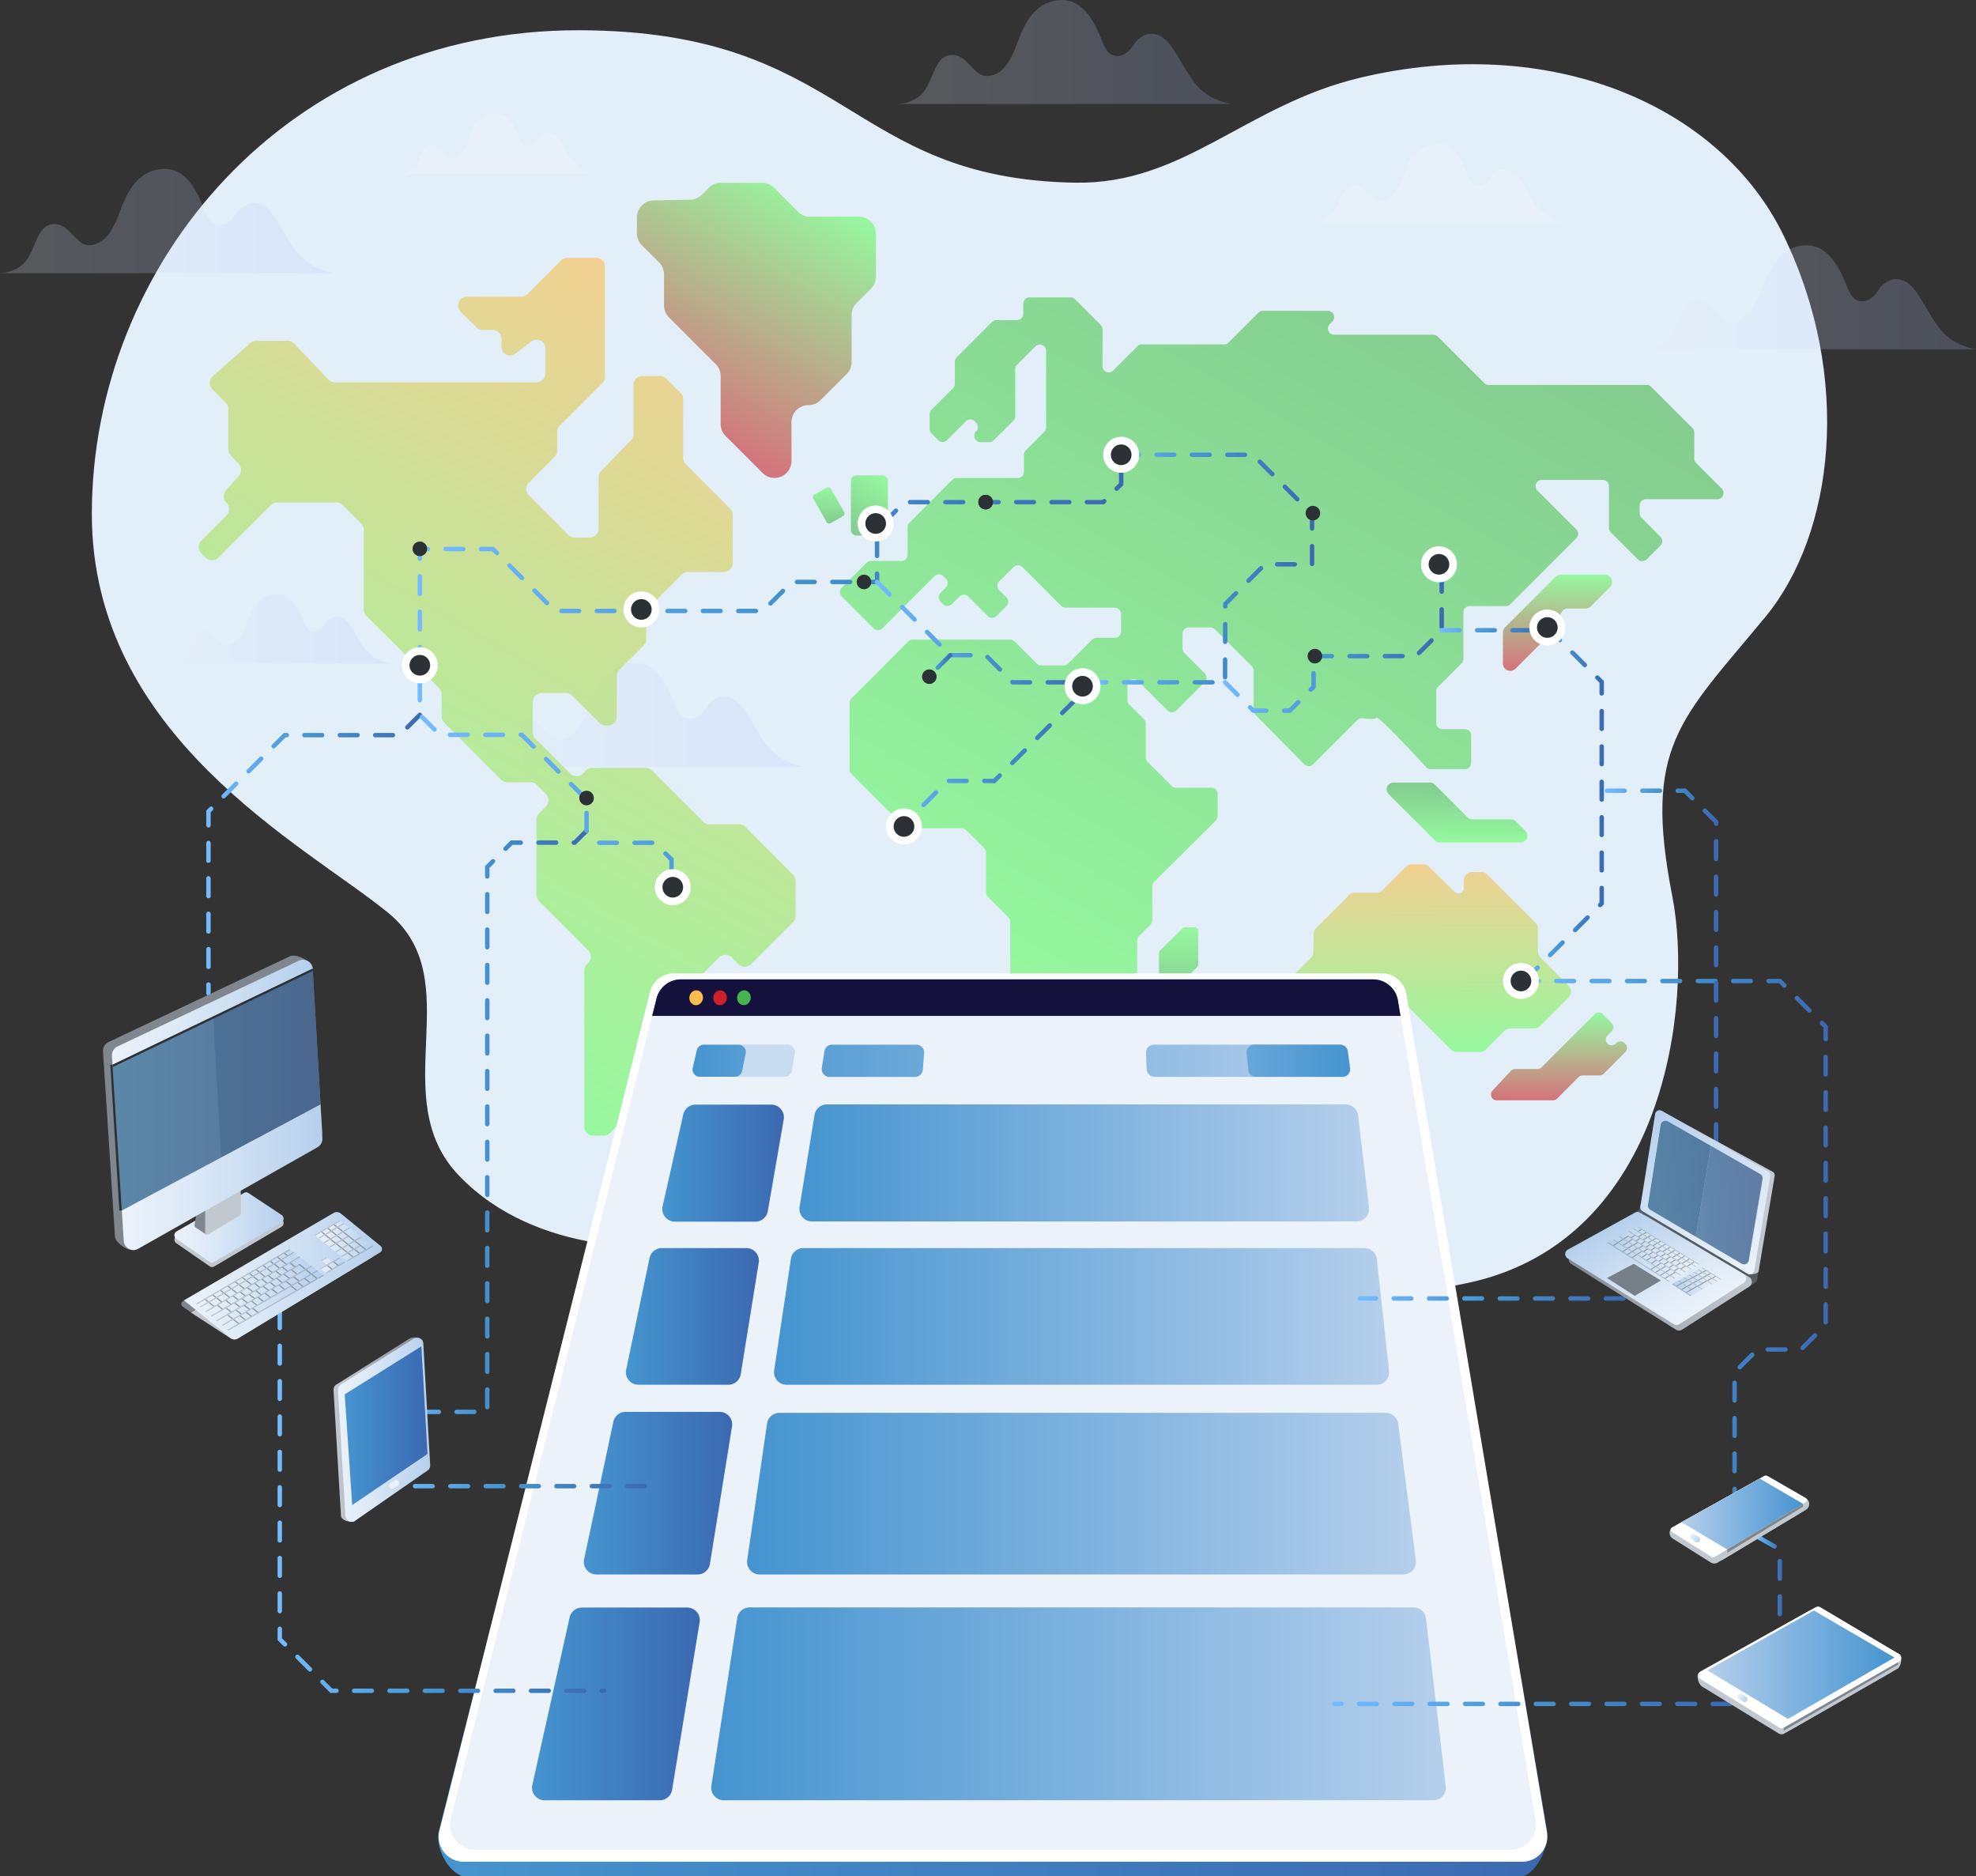 <svg xmlns="http://www.w3.org/2000/svg" xmlns:xlink="http://www.w3.org/1999/xlink" viewBox="0 0 446.93 424.31"><rect x="0" y="0" width="446.93" height="424.31" fill="#333333" stroke="none"/><defs><style>.cls-7{opacity:.2}.cls-19,.cls-7{fill:#fff}.cls-20{fill:#ebf2fa}.cls-55{fill:#2c3136}.cls-56{fill:#80868d}.cls-57{fill:#c2c8d0}.cls-70,.cls-72{opacity:.8}.cls-73{fill:#525c63}.cls-68,.cls-71{opacity:.4}.cls-69,.cls-71,.cls-72{fill:#768089}</style><linearGradient id="linear-gradient" x1="-266.41" x2="-190.97" y1="50.01" y2="50.01" gradientTransform="matrix(-1 0 0 1 -190.97 0)" gradientUnits="userSpaceOnUse"><stop offset="0" stop-color="#b3c6ff"/><stop offset="1" stop-color="#e8efff"/></linearGradient><linearGradient id="linear-gradient-2" x1="-372.75" x2="-297.32" y1="161.65" y2="161.65" xlink:href="#linear-gradient"/><linearGradient id="linear-gradient-3" x1="-279.2" x2="-228.67" y1="142.19" y2="142.19" xlink:href="#linear-gradient"/><linearGradient id="linear-gradient-4" x1="-469.45" x2="-394.02" y1="11.76" y2="11.76" xlink:href="#linear-gradient"/><linearGradient id="linear-gradient-5" x1="-637.9" x2="-562.47" y1="67.25" y2="67.25" xlink:href="#linear-gradient"/><linearGradient id="linear-gradient-6" x1="71.08" x2="157.44" y1="220.65" y2="71.07" gradientUnits="userSpaceOnUse"><stop offset="0" stop-color="#64ff64"/><stop offset="1" stop-color="#fdbd4e"/></linearGradient><linearGradient id="linear-gradient-7" x1="151.33" x2="182.21" y1="94.93" y2="41.44" gradientUnits="userSpaceOnUse"><stop offset="0" stop-color="#cc2128"/><stop offset="1" stop-color="#64ff64"/></linearGradient><linearGradient id="linear-gradient-8" x1="227.1" x2="324.53" y1="227.91" y2="59.17" gradientUnits="userSpaceOnUse"><stop offset="0" stop-color="#64ff64"/><stop offset="1" stop-color="#45b549"/></linearGradient><linearGradient id="linear-gradient-9" x1="192.88" x2="200.41" y1="120.83" y2="107.78" gradientUnits="userSpaceOnUse"><stop offset="0" stop-color="#45b549"/><stop offset="1" stop-color="#64ff64"/></linearGradient><linearGradient id="linear-gradient-10" x1="171.96" x2="176.08" y1="122.3" y2="115.16" gradientTransform="translate(13.41 -4.47)" xlink:href="#linear-gradient-9"/><linearGradient id="linear-gradient-11" x1="266.53" x2="266.62" y1="226.21" y2="209.67" xlink:href="#linear-gradient-9"/><linearGradient id="linear-gradient-12" x1="323.43" x2="323.67" y1="237.76" y2="195.41" xlink:href="#linear-gradient-6"/><linearGradient id="linear-gradient-13" x1="329.49" x2="329.57" y1="190.54" y2="177.01" xlink:href="#linear-gradient-8"/><linearGradient id="linear-gradient-14" x1="352.2" x2="352.32" y1="151.74" y2="129.85" xlink:href="#linear-gradient-7"/><linearGradient id="linear-gradient-15" x1="352.63" x2="352.75" y1="248.91" y2="228.89" xlink:href="#linear-gradient-7"/><linearGradient id="linear-gradient-16" x1="99.1" x2="349.97" y1="322.9" y2="322.9" gradientUnits="userSpaceOnUse"><stop offset="0" stop-color="#4594d0"/><stop offset="1" stop-color="#3b69b2"/></linearGradient><linearGradient id="linear-gradient-17" x1="147.52" x2="316.76" y1="225.61" y2="225.61" gradientUnits="userSpaceOnUse"><stop offset="0" stop-color="#3b69b2"/><stop offset="1" stop-color="#4594d0"/></linearGradient><linearGradient id="linear-gradient-18" x1="149.8" x2="177.31" y1="262.98" y2="262.98" xlink:href="#linear-gradient-16"/><linearGradient id="linear-gradient-19" x1="180.81" x2="309.66" y1="262.98" y2="262.98" gradientUnits="userSpaceOnUse"><stop offset="0" stop-color="#4594d0"/><stop offset="1" stop-color="#b5cfec"/></linearGradient><linearGradient id="linear-gradient-20" x1="141.56" x2="171.65" y1="297.69" y2="297.69" xlink:href="#linear-gradient-16"/><linearGradient id="linear-gradient-21" x1="175.07" x2="314.2" y1="297.69" y2="297.69" xlink:href="#linear-gradient-19"/><linearGradient id="linear-gradient-22" x1="132.04" x2="165.61" y1="337.65" y2="337.65" xlink:href="#linear-gradient-16"/><linearGradient id="linear-gradient-23" x1="168.93" x2="320.27" y1="337.76" y2="337.76" xlink:href="#linear-gradient-19"/><linearGradient id="linear-gradient-24" x1="120.33" x2="158.28" y1="385.31" y2="385.31" xlink:href="#linear-gradient-16"/><linearGradient id="linear-gradient-25" x1="160.87" x2="327.02" y1="385.31" y2="385.31" xlink:href="#linear-gradient-19"/><linearGradient id="linear-gradient-26" x1="156.65" x2="232.11" y1="239.87" y2="239.87" xlink:href="#linear-gradient-19"/><linearGradient id="linear-gradient-27" x1="157.05" x2="303.74" y1="239.87" y2="239.87" xlink:href="#linear-gradient-19"/><linearGradient id="linear-gradient-28" x1="157.07" x2="305.36" y1="239.87" y2="239.87" xlink:href="#linear-gradient-19"/><linearGradient id="linear-gradient-29" x1="230.19" x2="305.37" y1="239.87" y2="239.87" gradientUnits="userSpaceOnUse"><stop offset="0" stop-color="#b5cfec"/><stop offset="1" stop-color="#4594d0"/></linearGradient><linearGradient id="linear-gradient-30" x1="46.65" x2="95.46" y1="193.14" y2="193.14" gradientUnits="userSpaceOnUse"><stop offset=".02" stop-color="#73baff"/><stop offset=".48" stop-color="#4594d0"/><stop offset="1" stop-color="#3b69b2"/></linearGradient><linearGradient id="linear-gradient-31" x1="84.65" x2="133.17" y1="253.57" y2="253.57" xlink:href="#linear-gradient-30"/><linearGradient id="linear-gradient-32" x1="94.46" x2="254.09" y1="153.77" y2="153.77" xlink:href="#linear-gradient-30"/><linearGradient id="linear-gradient-33" x1="197.87" x2="248.38" y1="158.99" y2="158.99" xlink:href="#linear-gradient-30"/><linearGradient id="linear-gradient-34" x1="343.74" x2="362.77" y1="182.11" y2="182.11" xlink:href="#linear-gradient-30"/><linearGradient id="linear-gradient-35" x1="397.4" x2="403.07" y1="361.63" y2="361.63" xlink:href="#linear-gradient-30"/><linearGradient id="linear-gradient-36" x1="343.51" x2="413.43" y1="282.1" y2="282.1" xlink:href="#linear-gradient-30"/><linearGradient id="linear-gradient-37" x1="362.96" x2="388.65" y1="218.97" y2="218.97" xlink:href="#linear-gradient-30"/><linearGradient id="linear-gradient-38" x1="246.68" x2="297.26" y1="128.57" y2="128.57" xlink:href="#linear-gradient-30"/><linearGradient id="linear-gradient-39" x1="276.58" x2="326.58" y1="144.16" y2="144.16" xlink:href="#linear-gradient-30"/><linearGradient id="linear-gradient-40" x1="325.58" x2="350.47" y1="142.52" y2="142.52" xlink:href="#linear-gradient-30"/><linearGradient id="linear-gradient-41" x1="209.74" x2="215.42" y1="150.49" y2="150.49" xlink:href="#linear-gradient-30"/><linearGradient id="linear-gradient-42" x1="62.78" x2="137.16" y1="339.33" y2="339.33" xlink:href="#linear-gradient-30"/><linearGradient id="linear-gradient-43" x1="307.05" x2="367.71" y1="293.63" y2="293.63" xlink:href="#linear-gradient-30"/><linearGradient id="linear-gradient-44" x1="301.26" x2="391.88" y1="385.31" y2="385.31" xlink:href="#linear-gradient-30"/><linearGradient id="linear-gradient-45" x1="85.36" x2="146.35" y1="336.07" y2="336.07" xlink:href="#linear-gradient-30"/><linearGradient id="linear-gradient-46" x1="41.6" x2="86.37" y1="288.49" y2="288.49" gradientUnits="userSpaceOnUse"><stop offset="0" stop-color="#ebf2fa"/><stop offset=".31" stop-color="#deeaf7"/><stop offset=".89" stop-color="#bcd4ee"/><stop offset="1" stop-color="#b5cfec"/></linearGradient><linearGradient id="linear-gradient-47" x1="39.41" x2="64.24" y1="277.61" y2="277.61" xlink:href="#linear-gradient-46"/><linearGradient id="linear-gradient-48" x1="25.45" x2="72.48" y1="246.51" y2="246.51" xlink:href="#linear-gradient-16"/><linearGradient id="linear-gradient-49" x1="25.3" x2="70.75" y1="229.03" y2="229.03" xlink:href="#linear-gradient-46"/><linearGradient id="linear-gradient-50" x1="27.55" x2="72.92" y1="266.21" y2="266.21" xlink:href="#linear-gradient-46"/><linearGradient id="linear-gradient-51" x1="72.43" x2="78.06" y1="286.13" y2="286.13" xlink:href="#linear-gradient-46"/><linearGradient id="linear-gradient-52" x1="71.11" x2="84.48" y1="280.6" y2="280.6" xlink:href="#linear-gradient-46"/><linearGradient id="linear-gradient-53" x1="44.34" x2="73.31" y1="291.68" y2="291.68" xlink:href="#linear-gradient-46"/><linearGradient id="linear-gradient-54" x1="-454.19" x2="-432.9" y1="287.93" y2="251.06" gradientTransform="matrix(-1 0 0 1 -57.81 0)" xlink:href="#linear-gradient-46"/><linearGradient id="linear-gradient-55" x1="372.74" x2="398.64" y1="269.68" y2="269.68" xlink:href="#linear-gradient-16"/><linearGradient id="linear-gradient-56" x1="354.81" x2="396.2" y1="287.84" y2="287.84" gradientUnits="userSpaceOnUse"><stop offset="0" stop-color="#80868d"/><stop offset=".25" stop-color="#949aa1"/><stop offset=".74" stop-color="#b5bbc3"/><stop offset="1" stop-color="#c2c8d0"/></linearGradient><linearGradient id="linear-gradient-57" x1="-439.29" x2="-425.69" y1="298.45" y2="274.9" gradientTransform="matrix(-1 0 0 1 -57.81 0)" xlink:href="#linear-gradient-46"/><linearGradient id="linear-gradient-58" x1="-447.11" x2="-435.96" y1="289.85" y2="289.85" gradientTransform="matrix(-1 0 0 1 -57.81 0)" xlink:href="#linear-gradient-46"/><linearGradient id="linear-gradient-59" x1="-442.15" x2="-421.37" y1="283.61" y2="283.61" gradientTransform="matrix(-1 0 0 1 -57.81 0)" xlink:href="#linear-gradient-46"/><linearGradient id="linear-gradient-60" x1="372.04" x2="399.54" y1="342.36" y2="342.36" gradientTransform="matrix(-1 0 0 1 779.86 0)" xlink:href="#linear-gradient-19"/><linearGradient id="linear-gradient-61" x1="405.06" x2="407.44" y1="320.55" y2="320.55" gradientTransform="translate(-22.89 27.29)" xlink:href="#linear-gradient-46"/><linearGradient id="linear-gradient-62" x1="-333.31" x2="-290.97" y1="376.44" y2="376.44" gradientTransform="matrix(-1 0 0 1 95.18 0)" xlink:href="#linear-gradient-19"/><linearGradient id="linear-gradient-63" x1="433.5" x2="435.89" y1="345.19" y2="345.19" gradientTransform="translate(-40.65 38.74)" xlink:href="#linear-gradient-46"/><linearGradient id="linear-gradient-64" x1="75.43" x2="96.3" y1="323.28" y2="323.28" gradientUnits="userSpaceOnUse"><stop offset="0" stop-color="#c2c8d0"/><stop offset=".26" stop-color="#b5bbc3"/><stop offset=".75" stop-color="#949aa1"/><stop offset="1" stop-color="#80868d"/></linearGradient><linearGradient id="linear-gradient-65" x1="76.43" x2="97.3" y1="323.31" y2="323.31" xlink:href="#linear-gradient-46"/><linearGradient id="linear-gradient-66" x1="77.97" x2="96.69" y1="322.4" y2="322.4" xlink:href="#linear-gradient-16"/></defs><g id="Layer_2" data-name="Layer 2"><g id="Ilustracion-5"><path fill="#e2eef8" d="M403.44 53.31c15.6 32.17 11.43 67.35-4.19 86.25-19.36 23.41-27.64 29.16-21 63.17 4.72 24.14-1.53 77.61-45.95 87.32s-81.71-8.17-110.3-15.32-49.53 5.1-61.28 6.63-39.32 2.56-56.72-15.31 2.55-44.43-16.34-59.75-66.89-39.78-66.89-90.1C20.8 60 64.66 6.7 131 6.84c60.9.13 60.39 33.62 112.23 34.47 24.58.4 38.57-17.6 64.42-23.74 43.02-10.22 81.45 6.15 95.79 35.74z"/><path fill="url(#linear-gradient)" d="M75.43 61.77H0s4.32 0 6.4-3.55 2.39-7.55 5.94-7.55 4.78 4.93 7.94 4.78 5.17-2.93 7-8 4.62-9.25 10-9.25 7.72 6.37 8.53 8.3 1.47 4.4 3.78 4.4 3.4-2 4.09-3 4.71-4.78 8.79 1.7 5.25 10.55 12.96 12.17z" opacity=".2"/><path fill="url(#linear-gradient-2)" d="M181.78 173.41h-75.44s4.32 0 6.41-3.54 2.39-7.56 5.93-7.56 4.79 4.93 7.95 4.78 5.17-2.93 6.94-7.94 4.63-9.26 10-9.26 7.79 6.32 8.64 8.25 1.46 4.4 3.78 4.4 3.39-2 4.09-3 4.7-4.78 8.79 1.7 5.19 10.55 12.91 12.17z" opacity=".2"/><path fill="url(#linear-gradient-3)" d="M88.22 150.07H37.7a5.3 5.3 0 0 0 4.3-2.38c1.39-2.38 1.6-5.06 4-5.06s3.21 3.3 5.33 3.2 3.46-2 4.65-5.32 3.09-6.2 6.66-6.2 5.22 4.24 5.78 5.53 1 2.94 2.54 2.94 2.27-1.34 2.73-2 3.16-3.21 5.89 1.13 3.48 7.09 8.64 8.16z" opacity=".2"/><path fill="url(#linear-gradient-4)" d="M278.48 23.52h-75.43s4.31 0 6.4-3.54 2.39-7.56 5.94-7.56 4.78 4.93 7.94 4.78 5.17-2.93 6.94-7.94S234.9 0 240.22 0s7.79 6.32 8.64 8.25 1.47 4.4 3.78 4.4 3.39-2 4.09-3 4.7-4.78 8.79 1.7 5.24 10.55 12.96 12.17z" opacity=".2"/><path fill="url(#linear-gradient-5)" d="M446.93 79H371.5s4.32 0 6.4-3.55 2.39-7.56 5.94-7.56 4.78 4.94 7.94 4.78 5.17-2.93 6.94-7.94 4.63-9.26 9.95-9.26 7.79 6.33 8.64 8.25 1.47 4.4 3.78 4.4 3.39-2 4.09-3 4.7-4.78 8.79 1.7S439.22 77.4 446.93 79z" opacity=".2"/><path d="M353.75 50.14h-56.59a5.92 5.92 0 0 0 4.8-2.67c1.57-2.66 1.8-5.67 4.46-5.67s3.59 3.71 6 3.59c2.68-.13 4.26-2.78 5.72-7.52a7.45 7.45 0 0 1 3.13-4.13c6.7-4.12 9.49 3.09 10.3 4.94.64 1.45 1.1 3.3 2.84 3.3s2.54-1.51 3.06-2.26S341 36.13 344 41s4 7.92 9.75 9.14z" class="cls-7"/><path fill="url(#linear-gradient-6)" d="M116.76 79.85l3.32-2.55a2 2 0 0 1 3.3 1.63v5.52a2.05 2.05 0 0 1-2 2H75.75a2.06 2.06 0 0 1-1.49-.64l-7.72-8.11a2.06 2.06 0 0 0-1.49-.64H58a2 2 0 0 0-1.36.51l-8.5 7.49a2.06 2.06 0 0 0-.1 3l3 3a2 2 0 0 1 .6 1.45v9.06a2 2 0 0 0 .56 1.4l1.75 1.89a2.05 2.05 0 0 1 .05 2.75l-2.88 3.29a2.05 2.05 0 0 0 .09 2.8 2 2 0 0 1 0 2.9l-5.65 5.65a2.05 2.05 0 0 0 0 2.9l.93.93a2.05 2.05 0 0 0 2.9 0l11.87-11.86a2 2 0 0 1 1.45-.6h13.35a2 2 0 0 1 1.45.6l4.16 4.16a2 2 0 0 1 .6 1.45v18a2.09 2.09 0 0 0 .6 1.45l16.42 16.32a2.09 2.09 0 0 1 .6 1.46V162a2.05 2.05 0 0 0 .6 1.45l12.84 12.85a2.09 2.09 0 0 0 1.45.6H120a2 2 0 0 1 1.45.6l2 2a2.05 2.05 0 0 1 0 2.9l-1.52 1.52a2 2 0 0 0-.6 1.46v16.93a2 2 0 0 0 .6 1.46L133 214.88a2 2 0 0 1 0 2.9l-.24.25a2 2 0 0 0-.6 1.45v35.27a2.05 2.05 0 0 0 2.05 2.05h2.33a2.05 2.05 0 0 0 1.45-.6l6.54-6.54a2.05 2.05 0 0 0 .61-1.45v-9.93a2 2 0 0 1 2.05-2.05h5.69a2.05 2.05 0 0 0 1.45-.6l2.74-2.74a2.05 2.05 0 0 0 .6-1.45v-9.11a2.09 2.09 0 0 1 .6-1.45l4.36-4.36a2.05 2.05 0 0 1 2.9 0L167 218a2.05 2.05 0 0 0 2.9 0l9.44-9.44a2 2 0 0 0 .6-1.45v-7.88a2 2 0 0 0-.6-1.45L168.6 187a2 2 0 0 0-1.45-.6h-6.67a2.09 2.09 0 0 1-1.45-.6l-11.55-11.56a2.09 2.09 0 0 0-1.45-.6H134a2.09 2.09 0 0 0-1.46.6l-.67.68a2.05 2.05 0 0 1-2.9 0l-7.86-7.86a2 2 0 0 1-.6-1.45v-6.84a2 2 0 0 1 2-2.05h5.48a2 2 0 0 1 1.45.6l6.16 6.16a2.09 2.09 0 0 0 1.45.6h.46a2 2 0 0 0 2-2.05v-9.14a2.09 2.09 0 0 1 .6-1.46l5.44-5.43a2 2 0 0 0 .6-1.45v-5.75a2.07 2.07 0 0 1 .6-1.45l7.4-7.39a2 2 0 0 1 1.45-.61h8.12a2 2 0 0 0 2-2v-10.89a2.07 2.07 0 0 0-.6-1.45l-10-10a2 2 0 0 1-.6-1.45V90.29a2 2 0 0 0-.61-1.45l-3.2-3.2a2 2 0 0 0-1.45-.6h-3.93a2 2 0 0 0-2.05 2v11.12a2.05 2.05 0 0 1-.6 1.45l-6.68 6.85a2 2 0 0 0-.6 1.45v11.65a2.05 2.05 0 0 1-2 2H130a2.09 2.09 0 0 1-1.45-.6l-8.92-8.93a2 2 0 0 1 0-2.9l5.79-5.8a2 2 0 0 0 .61-1.45v-4.19a2 2 0 0 1 .6-1.45l9.61-9.61a2 2 0 0 0 .6-1.46V60.34a2 2 0 0 0-2.05-2.05h-6.45a2.09 2.09 0 0 0-1.45.6l-7.6 7.61a2.09 2.09 0 0 1-1.45.6h-12.1a2 2 0 0 0-1.45 3.5l3.42 3.4a2.09 2.09 0 0 0 1.45.6h2.26a2.05 2.05 0 0 1 2 2.07v1.51a2 2 0 0 0 3.34 1.67z" opacity=".6"/><path fill="url(#linear-gradient-7)" d="M144.06 49.16v3.58a3.84 3.84 0 0 0 1.12 2.72l3.88 3.88a3.83 3.83 0 0 1 1.13 2.71v7a3.84 3.84 0 0 0 1.12 2.72l10.52 10.52A3.82 3.82 0 0 1 163 85v10.89a3.85 3.85 0 0 0 1.13 2.72l8.35 8.34a3.83 3.83 0 0 0 6.54-2.71v-8.79a3.84 3.84 0 0 1 3.84-3.84 3.82 3.82 0 0 0 2.71-1.12l5.93-5.93a3.82 3.82 0 0 0 1.12-2.71V71.24a3.82 3.82 0 0 1 1.12-2.71l3.25-3.24a3.84 3.84 0 0 0 1.12-2.72v-9.76a3.84 3.84 0 0 0-3.89-3.81h-11a3.82 3.82 0 0 1-2.71-1.12l-5.41-5.41a3.85 3.85 0 0 0-2.72-1.13H163a3.83 3.83 0 0 0-2.71 1.13l-1.61 1.61a3.87 3.87 0 0 1-2.68 1.09l-8.22.16a3.83 3.83 0 0 0-3.72 3.83z" opacity=".6"/><path fill="url(#linear-gradient-8)" d="M230 82.52l4.21-4.21a1.41 1.41 0 0 1 2.4 1v17.33a1.41 1.41 0 0 1-.41 1l-4.2 4.22a1.41 1.41 0 0 0-.41 1v3.83a1.41 1.41 0 0 1-1.41 1.41h-13.79a1.39 1.39 0 0 0-1 .41l-9.7 9.7a1.37 1.37 0 0 0-.41 1v6.23a1.41 1.41 0 0 1-1.41 1.41H197a1.38 1.38 0 0 0-1 .42l-5.61 5.61a1.39 1.39 0 0 0 0 2l7.19 7.2a1.42 1.42 0 0 0 2 0l11.79-11.79a1.41 1.41 0 0 1 2 0l.56.56a1.41 1.41 0 0 1 0 2l-1.19 1.2a1.41 1.41 0 0 0 0 2l.56.56a1.41 1.41 0 0 0 2 0l1.71-1.71a1.41 1.41 0 0 1 2 0l4.39 4.39a1.41 1.41 0 0 0 2 0l2.22-2.22a1.41 1.41 0 0 0 0-2l-1.62-1.61a1.42 1.42 0 0 1 0-2l3.24-3.24a1.42 1.42 0 0 1 2 0L240 137a1.41 1.41 0 0 0 1 .41h11.15a1.41 1.41 0 0 1 1.41 1.41v4a1.41 1.41 0 0 1-1.41 1.41h-4.13a1.39 1.39 0 0 0-1 .41l-5.43 5.43a1.41 1.41 0 0 1-1 .41h-5.08a1.41 1.41 0 0 1-1-.41l-5-5a1.42 1.42 0 0 0-1-.42h-22.08a1.42 1.42 0 0 0-1 .42l-12.86 12.86a1.39 1.39 0 0 0-.41 1V174a1.37 1.37 0 0 0 .41 1l11.89 11.89a1.38 1.38 0 0 0 1 .42h12.06a1.37 1.37 0 0 1 1 .41l4.09 4.08a1.41 1.41 0 0 1 .41 1v9a1.41 1.41 0 0 0 .41 1l4.64 4.64a1.41 1.41 0 0 1 .41 1v14.82a1.45 1.45 0 0 0 .41 1l10.9 10.89a1.38 1.38 0 0 0 1 .42h6.16a1.41 1.41 0 0 0 .92-.34c1.82-1.56 9.32-8.06 9.32-9.38V212.7a1.37 1.37 0 0 1 .41-1l2.61-2.62a1.38 1.38 0 0 0 .42-1v-7.64a1.45 1.45 0 0 1 .41-1l13.96-13.9a1.45 1.45 0 0 0 .41-1v-5a1.41 1.41 0 0 0-1.41-1.41h-8a1.45 1.45 0 0 1-1-.41l-5.43-5.43a1.41 1.41 0 0 1-.41-1v-7.64a1.41 1.41 0 0 0-.41-1l-3.33-3.33a1.41 1.41 0 0 1-.41-1V155a1.41 1.41 0 0 1 2.41-1l6.65 6.65a1.41 1.41 0 0 0 2 0l6.4-6.4a1.42 1.42 0 0 0 0-2l-4.59-4.59a1.41 1.41 0 0 1-.41-1v-3.37a1.41 1.41 0 0 1 1.41-1.41h4.9a1.45 1.45 0 0 1 1 .41l8.36 8.37a1.37 1.37 0 0 1 .41 1v9a1.38 1.38 0 0 0 .42 1L295 172.83a1.41 1.41 0 0 0 2 0l10-10a1.39 1.39 0 0 1 1.21-.4c1 .15 2.68.33 3.13-.12s9.2 8.93 11.21 11.16a1.4 1.4 0 0 0 1 .46h7.79a1.41 1.41 0 0 0 1.41-1.41v-6.22a1.41 1.41 0 0 0-1.41-1.41h-5.09a1.41 1.41 0 0 1-1.41-1.41v-7.15a1.41 1.41 0 0 1 .41-1l5.33-5.32a1.45 1.45 0 0 0 .41-1v-10.54a1.41 1.41 0 0 1 1.41-1.41h8.19a1.4 1.4 0 0 0 1-.42l14.93-14.93a1.41 1.41 0 0 0 0-2l-8.78-8.78a1.41 1.41 0 0 1 1-2.41h13.76a1.41 1.41 0 0 1 1.41 1.41v9.43a1.41 1.41 0 0 0 .41 1l6.12 6.12a1.4 1.4 0 0 0 2 0l3.11-3.11a1.41 1.41 0 0 0 0-2l-4.29-4.29a1.41 1.41 0 0 1-.41-1v-1.78a1.41 1.41 0 0 1 1.41-1.41h16.14a1.41 1.41 0 0 0 1-2.41l-5.78-5.78a1.41 1.41 0 0 1-.41-1v-5.9a1.45 1.45 0 0 0-.41-1l-9.35-9.34a1.37 1.37 0 0 0-1-.41h-35.72a1.4 1.4 0 0 1-1-.42L325.2 76.11a1.42 1.42 0 0 0-1-.42h-22.44a1.41 1.41 0 0 1-1-2.4l.59-.59a1.41 1.41 0 0 0-1-2.41h-14.7a1.41 1.41 0 0 0-1 .41l-6.77 6.77a1.42 1.42 0 0 1-1 .42h-18.62a1.41 1.41 0 0 0-1 .41l-5.48 5.49a1.41 1.41 0 0 1-2.41-1v-8.3a1.42 1.42 0 0 0-.42-1l-5.82-5.82a1.42 1.42 0 0 0-1-.42h-9.28a1.41 1.41 0 0 0-1.41 1.41V71a1.41 1.41 0 0 1-1.44 1.38h-4.62a1.41 1.41 0 0 0-1 .41l-8 8a1.42 1.42 0 0 0-.42 1v5a1.41 1.41 0 0 1-.41 1l-4.87 4.87a1.42 1.42 0 0 0-.42 1V97a1.38 1.38 0 0 0 .42 1l1.52 1.53a1.42 1.42 0 0 0 2 0l4.26-4.27a1.41 1.41 0 0 1 2 0l.3.31a1.39 1.39 0 0 1 0 2 1.42 1.42 0 0 0 1 2.41h2a1.45 1.45 0 0 0 1-.41l4.45-4.45a1.45 1.45 0 0 0 .41-1V83.51a1.41 1.41 0 0 1 .38-.99z" opacity=".6"/><rect width="8.36" height="13.6" x="192.46" y="107.5" fill="url(#linear-gradient-9)" opacity=".6" rx="1.21"/><rect width="4.57" height="7.44" x="185.15" y="110.54" fill="url(#linear-gradient-10)" opacity=".6" rx=".66" transform="rotate(-29.67 187.472 114.26)"/><path fill="url(#linear-gradient-11)" d="M262.14 215.51v9.89a.8.8 0 0 0 1.36.56l7.28-7.29a.8.8 0 0 0 .24-.56v-7.62a.8.8 0 0 0-.8-.8H268a.8.8 0 0 0-.56.24l-5.05 5a.8.8 0 0 0-.25.58z" opacity=".6"/><path fill="url(#linear-gradient-12)" d="M347.85 215.11V210a1.93 1.93 0 0 0-.57-1.36l-10.89-10.89a1.92 1.92 0 0 0-1.36-.56H333a1.92 1.92 0 0 0-1.92 1.92v1.67a1.23 1.23 0 0 1-2.11.87l-5.75-5.65a1.92 1.92 0 0 0-1.36-.56h-2.53a1.93 1.93 0 0 0-1.33.56l-5.32 5.32a1.92 1.92 0 0 1-1.36.56h-4.87a1.93 1.93 0 0 0-1.36.57l-7.4 7.4a1.91 1.91 0 0 0-.56 1.32l-.08 4.13a1.91 1.91 0 0 1-.56 1.32l-4.13 4.13a1.9 1.9 0 0 0-.56 1.35v5.06a1.93 1.93 0 0 0 1.93 1.94h11.73a1.93 1.93 0 0 0 1.36-.57l3-3a1.92 1.92 0 0 1 1.36-.56H315a1.92 1.92 0 0 1 1.36.56l11.78 11.78a1.93 1.93 0 0 0 1.37.57h5.19a1.89 1.89 0 0 0 1.36-.57l4.18-4.17a1.89 1.89 0 0 1 1.36-.57h5.35a1.92 1.92 0 0 0 1.36-.56l6.43-6.43a1.92 1.92 0 0 0 0-2.73l-6.3-6.3a1.92 1.92 0 0 1-.59-1.44z" opacity=".6"/><path fill="url(#linear-gradient-13)" d="M341.72 185.27H333a1.53 1.53 0 0 1-1.08-.45l-7.4-7.4a1.54 1.54 0 0 0-1.09-.45h-8.27a1.53 1.53 0 0 0-1.08 2.62l10.48 10.47a1.5 1.5 0 0 0 1.08.45h18.28a1.53 1.53 0 0 0 1.08-2.61l-2.18-2.18a1.54 1.54 0 0 0-1.1-.45z" opacity=".6"/><path fill="url(#linear-gradient-14)" d="M351.87 130.4l-11.45 11.45a1.68 1.68 0 0 0-.49 1.18v7a1.67 1.67 0 0 0 2.85 1.18l9.67-9.67a1.64 1.64 0 0 0 .49-1.18v-1.08a1.68 1.68 0 0 1 1.68-1.68h4a1.66 1.66 0 0 0 1.19-.49l4.31-4.31a1.68 1.68 0 0 0-1.18-2.86h-9.91a1.68 1.68 0 0 0-1.16.46z" opacity=".6"/><path fill="url(#linear-gradient-15)" d="M342.75 241.74h5a1.31 1.31 0 0 0 .93-.39l12-12a1.31 1.31 0 0 1 1.85 0l2 2a1.32 1.32 0 0 1 0 1.86l-.94.94a1.31 1.31 0 0 0 0 1.85 1.31 1.31 0 0 0 1.85 0l.13-.13a1.31 1.31 0 0 1 1.85 0l.19.19a1.31 1.31 0 0 1 0 1.85l-4.89 4.89a1.29 1.29 0 0 1-.92.39h-3.84a1.34 1.34 0 0 0-.93.38l-4.86 4.87a1.34 1.34 0 0 1-.93.38h-12.67a1.31 1.31 0 0 1-1-2.2l4.19-4.48a1.32 1.32 0 0 1 .99-.4z" opacity=".6"/><path fill="url(#linear-gradient-16)" d="M147 226.69L99.26 414c-.89 3.56 1.93 9.36 5.6 10.36H344.3c3.51-1 6.17-7.15 5.59-10.61l-31.81-186.62c-.46-2.72-3.92-5.65-6.67-5.65H154c-2.57 0-6.42 2.7-7 5.21z"/><path d="M147 224.37L99.39 414a5.64 5.64 0 0 0 5.47 7H344.3a5.67 5.67 0 0 0 5.59-6.61l-31.81-189.58a5.65 5.65 0 0 0-5.57-4.71H152.43a5.65 5.65 0 0 0-5.43 4.27z" class="cls-19"/><path d="M148.52 225.77L102 411.2a5.67 5.67 0 0 0 5.5 7.05h234.2a5.67 5.67 0 0 0 5.59-6.61l-31.12-185.43a5.67 5.67 0 0 0-5.59-4.73H154a5.66 5.66 0 0 0-5.48 4.29z" class="cls-20"/><path fill="url(#linear-gradient-17)" d="M316.17 226.21a5.67 5.67 0 0 0-5.59-4.73H154a5.66 5.66 0 0 0-5.49 4.29l-1 4h169.25z"/><path fill="#14113d" d="M316.17 226.21a5.67 5.67 0 0 0-5.59-4.73H154a5.66 5.66 0 0 0-5.49 4.29l-1 4h169.25z"/><path d="M347.29 411.64l-30.53-181.9H147.52L102 411.2a5.67 5.67 0 0 0 5.5 7.05h234.2a5.67 5.67 0 0 0 5.59-6.61z" class="cls-20"/><path fill="url(#linear-gradient-18)" d="M154.54 252l-4.67 20.76a2.87 2.87 0 0 0 2.8 3.5h18.16a2.86 2.86 0 0 0 2.83-2.38l3.6-20.73a2.87 2.87 0 0 0-2.83-3.36h-17.12a2.84 2.84 0 0 0-2.77 2.21z"/><path fill="url(#linear-gradient-19)" d="M184.23 252.12l-3.38 20.81a2.83 2.83 0 0 0 2.8 3.28h123.18a2.83 2.83 0 0 0 2.81-3.17l-2.47-20.8a2.83 2.83 0 0 0-2.82-2.5H187a2.84 2.84 0 0 0-2.77 2.38z"/><path fill="url(#linear-gradient-20)" d="M146.91 284.49l-5.28 25.24a2.83 2.83 0 0 0 2.77 3.41h20.34a2.84 2.84 0 0 0 2.8-2.38l4.07-25.24a2.84 2.84 0 0 0-2.79-3.29h-19.14a2.83 2.83 0 0 0-2.77 2.26z"/><path fill="url(#linear-gradient-21)" d="M178.89 284.65l-3.79 25.24a2.83 2.83 0 0 0 2.8 3.25h133.46a2.83 2.83 0 0 0 2.82-3.14l-2.77-25.24a2.84 2.84 0 0 0-2.82-2.53h-126.9a2.84 2.84 0 0 0-2.8 2.42z"/><path fill="url(#linear-gradient-22)" d="M138.73 321.51l-6.62 31.1a2.84 2.84 0 0 0 2.77 3.43h22.9a2.83 2.83 0 0 0 2.79-2.39l5-31.1a2.83 2.83 0 0 0-2.79-3.28H141.5a2.83 2.83 0 0 0-2.77 2.24z"/><path fill="url(#linear-gradient-23)" d="M173.49 321.91L169 352.79a2.84 2.84 0 0 0 2.81 3.25h145.62a2.84 2.84 0 0 0 2.81-3.2l-4-30.88a2.83 2.83 0 0 0-2.81-2.47H176.3a2.84 2.84 0 0 0-2.81 2.42z"/><path fill="url(#linear-gradient-24)" d="M128.84 365.74l-8.44 37.91a2.84 2.84 0 0 0 2.77 3.45h26.06a2.83 2.83 0 0 0 2.79-2.38l6.22-37.9a2.83 2.83 0 0 0-2.79-3.3h-23.84a2.85 2.85 0 0 0-2.77 2.22z"/><path fill="url(#linear-gradient-25)" d="M166.74 365.93l-5.84 37.9a2.84 2.84 0 0 0 2.8 3.27h160.49a2.83 2.83 0 0 0 2.81-3.17L322.53 366a2.84 2.84 0 0 0-2.82-2.51H169.54a2.84 2.84 0 0 0-2.8 2.44z"/><path fill="#c7dcf1" d="M157.58 237.56l-.87 3.87a1.7 1.7 0 0 0 1.66 2.08h19.07a1.71 1.71 0 0 0 1.68-1.42l.65-3.88a1.7 1.7 0 0 0-1.68-2h-18.85a1.71 1.71 0 0 0-1.66 1.35z"/><path fill="url(#linear-gradient-26)" d="M157.6 237.49l-.91 4a1.62 1.62 0 0 0 1.58 2h8a1.63 1.63 0 0 0 1.59-1.31l.8-4a1.62 1.62 0 0 0-1.59-1.93h-7.91a1.62 1.62 0 0 0-1.56 1.24z"/><path fill="url(#linear-gradient-27)" d="M186.47 237.69l-.59 3.83a1.73 1.73 0 0 0 1.7 2H207a1.73 1.73 0 0 0 1.72-1.59l.3-3.83a1.74 1.74 0 0 0-1.72-1.86h-19.13a1.72 1.72 0 0 0-1.7 1.45z"/><path fill="url(#linear-gradient-28)" d="M305.34 241.47l-.49-3.67a1.8 1.8 0 0 0-1.78-1.57H261a1.8 1.8 0 0 0-1.8 1.88l.16 3.67a1.8 1.8 0 0 0 1.8 1.73h42.44a1.8 1.8 0 0 0 1.74-2.04z"/><path fill="url(#linear-gradient-29)" d="M305.35 241.55l-.51-3.82a1.72 1.72 0 0 0-1.71-1.5h-19.46a1.72 1.72 0 0 0-1.71 1.9l.39 3.83a1.72 1.72 0 0 0 1.71 1.55h19.58a1.72 1.72 0 0 0 1.71-1.96z"/><ellipse cx="157.44" cy="225.61" fill="#fdbd4e" rx="1.68" ry="1.54" transform="rotate(-80.58 157.459 225.61)"/><ellipse cx="162.85" cy="225.61" fill="#cc2128" rx="1.68" ry="1.54" transform="rotate(-80.58 162.863 225.609)"/><ellipse cx="168.25" cy="225.61" fill="#45b549" rx="1.68" ry="1.54" transform="rotate(-80.58 168.266 225.608)"/><path fill="none" stroke="url(#linear-gradient-30)" stroke-dasharray="4" stroke-linecap="round" stroke-miterlimit="10" d="M94.96 161.65l-4.59 4.59H64.4l-17.25 17.25v41.14"/><path fill="none" stroke="url(#linear-gradient-31)" stroke-dasharray="4" stroke-linecap="round" stroke-miterlimit="10" d="M132.67 187.87l-2.69 2.68h-14.26l-5.51 5.51v123.21H85.15"/><path fill="none" stroke="url(#linear-gradient-32)" stroke-dasharray="4" stroke-linecap="round" stroke-miterlimit="10" d="M253.59 106.92v2.56l-4.06 4.07h-44.96l-6.2 6.2v11.85h-19.25l-6.55 6.56h-47.06l-14.01-14.01H94.96v37.5l4.51 4.51h18.55l14.65 14.65v7.06l2.71 2.71h12.71l3.79 3.79v6.26"/><path fill="none" stroke="url(#linear-gradient-33)" stroke-dasharray="4" stroke-linecap="round" stroke-miterlimit="10" d="M198.37 131.6l16.55 16.56h8.01l6.14 6.13h18.11l-22.3 22.31h-10.57l-9.78 9.78"/><path fill="none" stroke="url(#linear-gradient-34)" stroke-dasharray="4" stroke-linecap="round" stroke-miterlimit="10" d="M349.97 141.9l12.3 12.3v50.09l-18.03 18.03"/><path fill="none" stroke="url(#linear-gradient-35)" stroke-dasharray="4" stroke-linecap="round" stroke-miterlimit="10" d="M397.9 347.73l4.67 2.64v25.15"/><path fill="none" stroke="url(#linear-gradient-36)" stroke-dasharray="4" stroke-linecap="round" stroke-miterlimit="10" d="M344.01 221.84h58.56l10.36 10.35v67.39l-5.6 5.59h-9.84l-5.16 5.16v32.03"/><path fill="none" stroke="url(#linear-gradient-37)" stroke-dasharray="4" stroke-linecap="round" stroke-miterlimit="10" d="M363.46 178.81h17.62l7.07 7.06v73.27"/><path fill="none" stroke="url(#linear-gradient-38)" stroke-dasharray="4" stroke-linecap="round" stroke-miterlimit="10" d="M253.59 102.84h29.79l13.38 13.39v11.38H286.1l-8.97 8.97-.05 17.71h-29.9"/><path fill="none" stroke="url(#linear-gradient-39)" stroke-dasharray="4" stroke-linecap="round" stroke-miterlimit="10" d="M277.08 154.29l6.41 6.41h8.24l5.37-5.37v-6.96h23.13l5.85-5.85v-14.91"/><path fill="none" stroke="url(#linear-gradient-40)" stroke-dasharray="4" stroke-linecap="round" stroke-miterlimit="10" d="M326.08 142.52h23.89"/><path fill="none" stroke="url(#linear-gradient-41)" stroke-dasharray="4" stroke-linecap="round" stroke-miterlimit="10" d="M214.92 148.16l-4.68 4.67"/><path fill="none" stroke="url(#linear-gradient-42)" stroke-dasharray="4" stroke-linecap="round" stroke-miterlimit="10" d="M63.28 296.33v74.34l11.66 11.67h61.72"/><path fill="none" stroke="url(#linear-gradient-43)" stroke-dasharray="4" stroke-linecap="round" stroke-miterlimit="10" d="M367.21 293.63h-59.66"/><path fill="none" stroke="url(#linear-gradient-44)" stroke-dasharray="4" stroke-linecap="round" stroke-miterlimit="10" d="M391.38 385.31h-89.62"/><path fill="none" stroke="url(#linear-gradient-45)" stroke-dasharray="4" stroke-linecap="round" stroke-miterlimit="10" d="M85.86 336.07h59.99"/><circle cx="94.96" cy="150.44" r="4.07" class="cls-19"/><circle cx="94.96" cy="150.44" r="2.34" class="cls-55"/><circle cx="253.59" cy="102.84" r="4.07" class="cls-19"/><circle cx="253.59" cy="102.84" r="2.34" class="cls-55"/><circle cx="244.84" cy="155.18" r="4.07" class="cls-19"/><circle cx="244.84" cy="155.18" r="2.34" class="cls-55"/><circle cx="152.17" cy="200.63" r="4.07" class="cls-19"/><circle cx="152.17" cy="200.63" r="2.34" class="cls-55"/><circle cx="145.06" cy="137.82" r="4.07" class="cls-19"/><circle cx="145.06" cy="137.82" r="2.34" class="cls-55"/><circle cx="325.46" cy="127.61" r="4.07" class="cls-19"/><circle cx="325.46" cy="127.61" r="2.34" class="cls-55"/><circle cx="344.01" cy="221.83" r="4.07" class="cls-19"/><circle cx="344.01" cy="221.83" r="2.34" class="cls-55"/><circle cx="349.97" cy="141.9" r="4.07" class="cls-19"/><circle cx="349.97" cy="141.9" r="2.34" class="cls-55"/><circle cx="204.46" cy="186.89" r="4.07" class="cls-19"/><circle cx="204.46" cy="186.89" r="2.34" class="cls-55"/><circle cx="198.06" cy="118.38" r="4.07" class="cls-19"/><circle cx="198.06" cy="118.38" r="2.34" class="cls-55"/><circle cx="296.95" cy="116.04" r="1.65" class="cls-55"/><circle cx="222.93" cy="113.54" r="1.65" class="cls-55"/><circle cx="195.42" cy="131.6" r="1.65" class="cls-55"/><circle cx="222.93" cy="113.54" r="1.65" class="cls-55"/><circle cx="210.19" cy="153.02" r="1.65" class="cls-55"/><circle cx="94.96" cy="124.11" r="1.65" class="cls-55"/><circle cx="132.67" cy="180.46" r="1.65" class="cls-55"/><circle cx="297.4" cy="148.37" r="1.65" class="cls-55"/><path d="M26 279.59l-2.7-41.82a2.22 2.22 0 0 1 1.27-2.14l41-19.38c1.42-.67 5 1.12 5.12 2.68l2.21 37.36c0 .84-2.39 1.74-3.12 2.15l-38.89 24.1c-1.4.8-4.79-1.32-4.89-2.95z" class="cls-56"/><path d="M43.15 296.79l34.49-20.23 6.42 4.18a2.24 2.24 0 0 1-.16 3.73l-30.12 18.2a1.55 1.55 0 0 1-1.67-.05z" class="cls-57"/><path d="M41.38 294.22l33.2-19.39a.79.79 0 0 1 .86 0l1.73 1.25-34 20.67-1.82-1.26a.77.77 0 0 1 .03-1.27z" class="cls-56"/><path fill="url(#linear-gradient-46)" d="M41.6 294.06l33.86-19.77a1.42 1.42 0 0 1 1.61.12l9 7.34a.9.9 0 0 1-.11 1.47L53.75 302.7a1.36 1.36 0 0 1-1.55-.11z"/><path d="M39.82 281.09l7.64 5.29a.94.94 0 0 0 1 0l15.28-9a1 1 0 0 0 0-1.61l-7.57-5a.93.93 0 0 0-1 0l-15.27 8.71a1 1 0 0 0-.08 1.61z" class="cls-57"/><path fill="url(#linear-gradient-47)" d="M39.82 280.09l7.64 5.29a.94.94 0 0 0 1 0l15.28-9a1 1 0 0 0 0-1.61l-7.57-5a.93.93 0 0 0-1 0l-15.27 8.71a1 1 0 0 0-.08 1.61z"/><path d="M44.24 277.57l2.43 1.62v-5.89a.25.25 0 0 0-.35-.22l-1.64.67a.29.29 0 0 0-.15.19L44 277a.56.56 0 0 0 .24.57z" class="cls-56"/><path d="M46.63 272.65l7.2-3.92a.42.42 0 0 1 .62.37v5.42a.42.42 0 0 1-.2.36l-7.2 4.28a.42.42 0 0 1-.64-.36V273a.42.42 0 0 1 .22-.35z" class="cls-57"/><path fill="#6f7b7e" d="M25.45 241.03l2.1 32.71 22.43-11.97-1.77-31.67-22.76 10.93z" opacity=".8"/><path fill="#525c63" d="M70.75 219.27L48.21 230.1l1.77 31.67 22.5-12.01-1.73-30.49z" opacity=".8"/><path fill="url(#linear-gradient-48)" d="M70.75 219.27L48.21 230.1l-22.76 10.93 2.1 32.71 22.43-11.97 22.5-12.01-1.73-30.49z" opacity=".5"/><path d="M25.43 240.76h-.48l2.04 32.96.56.02-2.12-32.98z" class="cls-55"/><path fill="url(#linear-gradient-49)" d="M70.75 219.13a2.22 2.22 0 0 0-3.16-1.88l-41 19.38a2.22 2.22 0 0 0-1.27 2.14l.15 2.26 45.3-21.76z"/><path fill="url(#linear-gradient-50)" d="M27.55 273.74l.44 6.85a2.21 2.21 0 0 0 3.3 1.78l40.51-22.93a2.23 2.23 0 0 0 1.12-2.05l-.44-7.63z"/><path d="M25.47 241.3l-.04-.54L70.74 219l.03.54-45.3 21.76z" class="cls-55"/><path fill="url(#linear-gradient-51)" d="M72.43 286.85l1.44 1.09 4.19-2.41-1.39-1.12-1.5.87-1.28-.97-1.27.67 1.32 1-1.51.87z"/><path fill="url(#linear-gradient-52)" d="M71.11 279.26l7.51 5.97 5.86-3.38-7.71-5.88-5.66 3.29z"/><path fill="url(#linear-gradient-53)" d="M44.34 294.8l21.12-12.34 7.85 5.96-21.68 12.49-7.29-6.11z"/><g class="cls-68"><path d="M51.63 300.91l-.2-.18 21.68-12.47.2.16-21.68 12.49zM50.35 299.83l-.2-.17 21.6-12.43.21.16-21.61 12.44zM49.08 298.77l-.21-.17 21.53-12.39.22.16-21.54 12.4zM47.85 297.75l-.2-.18 19.88-11.61.21.17-19.89 11.62zM46.61 296.71l-.2-.17 21.25-12.42.22.16-21.27 12.43zM45.37 295.67l-.2-.17 21.18-12.38.22.17-21.2 12.38zM44.55 294.97l-.21-.17 21.12-12.34.23.16-21.14 12.35z" class="cls-69"/></g><g class="cls-70"><path d="M46.97 294.44l-.65-.51.24-.13.64.51-.23.13zM48.7 293.44l-.65-.51.23-.14.65.51-.23.14zM50.46 292.41l-.65-.51.23-.14.65.51-.23.14zM52.12 291.44l-.65-.51.23-.14.65.51-.23.14zM53.78 290.46l-.65-.51.24-.13.65.51-.24.13zM55.41 289.51l-.65-.51.24-.13.64.5-.23.14zM57 288.59l-.65-.52.23-.13.65.51-.23.14zM58.5 287.71l-.64-.51.23-.14.65.51-.24.14zM60.1 286.77l-.65-.51.23-.13.65.5-.23.14zM61.75 285.81l-.66-.51.24-.13.65.51-.23.13zM63.34 284.88l-.64-.51.23-.14.65.51-.24.14zM48.25 295.45l-1.07-.84.23-.14 1.07.85-.23.13zM50.19 296.09l-1.08-.85.24-.13 1.07.85-.23.13zM52.14 296.72l-1.08-.85.23-.14 1.08.85-.23.14zM52.5 298.31l-1.1-.87.23-.14 1.11.87-.24.14zM53.83 299.35l-1.12-.88.23-.13 1.12.88-.23.13zM55.31 298.5l-1.12-.88.23-.14 1.12.89-.23.13zM56.72 297.69l-1.12-.88.24-.13 1.11.88-.23.13zM58.2 296.84l-1.12-.88.24-.14 1.12.88-.24.14zM49.99 294.44l-1.07-.84.23-.14 1.08.84-.24.14zM51.76 293.41l-1.08-.84.24-.14 1.07.84-.23.14zM53.41 292.44l-1.07-.84.23-.14 1.08.85-.24.13zM55.08 291.47l-1.07-.85.23-.13 1.07.84-.23.14zM56.71 290.51l-1.08-.84.24-.14 1.07.85-.23.13zM58.28 289.59l-1.08-.84.24-.14 1.07.85-.23.13zM59.78 288.73l-1.08-.85.24-.13 1.07.85-.23.13zM61.39 287.79l-1.07-.85.23-.14 1.08.85-.24.14zM63.05 286.81l-1.08-.84.24-.14 1.07.85-.23.13zM64.6 285.9l-1.08-.84.24-.14 1.07.85-.23.13zM64.87 283.99l-.65-.51.24-.13.65.51-.24.13zM66.59 286.51l-1.07-.84.23-.14 1.08.85-.24.13zM68.92 287.06l-1.39-1.1.23-.13 1.4 1.09-.24.14zM70.24 288.1l-1.11-.87.23-.14 1.11.87-.23.14zM71.55 289.15l-1.12-.88.24-.13 1.12.88-.24.13zM69.95 290.08l-1.12-.88.23-.14 1.12.89-.23.13zM68.4 290.98l-1.12-.88.23-.14 1.12.89-.23.13zM66.92 291.81l-1.12-.88.23-.13 1.13.88-.24.13zM52.08 294.99l-1.08-.85.24-.13 1.07.85-.23.13zM53.75 294.01l-1.08-.85.23-.14 1.08.85-.23.14zM55.32 293.09l-1.07-.85.23-.13 1.08.85-.24.13zM56.98 292.12l-1.07-.84.23-.14 1.08.85-.24.13zM58.61 291.17l-1.08-.85.24-.14 1.07.85-.23.14zM60.23 290.22l-1.07-.85.23-.14 1.08.85-.24.14zM61.67 289.37l-1.07-.84.23-.14 1.08.85-.24.13zM63.38 288.39l-1.07-.85.23-.13 1.08.84-.24.14zM64.89 287.49l-1.08-.84.24-.14 1.07.85-.23.13zM54.09 295.58l-1.07-.84.23-.14 1.08.85-.24.13zM55.76 294.63l-1.1-.86.24-.14 1.1.87-.24.13M57.42 293.68l-1.11-.88.24-.13 1.1.87-.23.14zM58.91 292.82l-1.12-.88.23-.13 1.12.88-.23.13zM60.59 291.85l-1.13-.89.23-.13 1.13.89-.23.13zM62.13 290.97l-1.13-.9.23-.13 1.14.89-.24.14zM63.66 290.08l-1.14-.9.23-.13 1.15.9-.24.13zM65.3 289.14l-1.16-.91.23-.14 1.17.92-.24.13zM67.02 288.15l-1.17-.92.23-.13 1.17.92-.23.13zM54.42 297.21l-1.11-.87.23-.14 1.11.87-.23.14zM56.28 296.14l-1.1-.87.23-.14 1.11.87-.24.14zM57.93 295.18l-1.11-.87.23-.14 1.11.87-.23.14zM59.42 294.33l-1.11-.88.24-.13 1.11.87-.24.14zM61 293.41l-1.11-.87.23-.14 1.11.87-.23.14zM62.56 292.51l-1.11-.87.23-.14 1.11.87-.23.14zM64.18 291.59l-1.11-.87.23-.14 1.11.87-.23.14zM65.71 290.7l-1.11-.87.24-.14 1.1.88-.23.13zM67.46 289.7l-1.11-.87.23-.14 1.11.87-.23.14z" class="cls-69"/></g><g class="cls-68"><path d="M71.32 279.43l-.21-.17 5.66-3.29.21.15-5.66 3.31zM72.15 280.11l-.21-.17 5.7-3.31.21.16-5.7 3.32zM73.42 281.1l-.21-.17 5.71-3.32.21.15-5.71 3.34zM78.59 285.23l-.21-.17 5.87-3.42.23.21-5.89 3.38zM74.68 282.09l-.21-.16 4.16-2.43.2.17-4.15 2.42zM77.35 284.22l-.21-.17 4.18-2.43.2.16-4.17 2.44zM76.03 283.17l-.21-.17 5.77-3.35.21.15-5.77 3.37z" class="cls-69"/></g><g class="cls-70"><path d="M73.29 279.16l-.65-.51.23-.14.65.52-.23.13zM74.69 278.35l-.64-.52.23-.13.65.51-.24.14zM76.09 277.52l-.65-.51.23-.13.65.51-.23.13zM74.52 280.17l-1.05-.83.23-.13 1.05.82-.23.14zM75.95 279.34l-1.06-.83.24-.14 1.05.83-.23.14zM77.37 278.51l-1.05-.83.23-.13 1.05.82-.23.14zM75.75 281.18l-1.05-.83.23-.14 1.05.83-.23.14zM77.17 280.34l-1.04-.82.23-.13 1.05.82-.24.13zM79.99 280.58l-2.42-1.91.23-.13 2.43 1.9-.24.14zM82.58 282.61l-2.39-1.88.23-.13 2.39 1.88-.23.13zM77.11 282.25l-1.16-.91.24-.14 1.16.92-.24.13zM78.53 281.43l-1.16-.92.23-.14 1.17.92-.24.14zM78.44 283.3l-1.13-.89.24-.13 1.12.88-.23.14zM79.84 282.48l-1.12-.88.24-.14 1.12.88-.24.14zM79.7 284.29l-1.07-.83.24-.14 1.06.84-.23.13zM81.16 283.45l-1.06-.83.23-.14 1.07.83-.24.14z" class="cls-69"/></g><path d="M72.66 287.01l-.23-.16 4.24-2.44.19.16-4.2 2.44zM72.83 285.14l-.21-.16 1.27-.67.18.14-1.24.69zM73.86 287.94l-.23-.16 4.23-2.44.2.16-4.2 2.44z" class="cls-71"/><path d="M75.01 287.09l-1.06-.83.23-.14 1.06.84-.23.13zM76.4 286.24l-1.06-.84.23-.13 1.07.83-.24.14z" class="cls-72"/><path d="M397.89 286.67l-.45 2.66a1.08 1.08 0 0 1-.47.72l-1.16.74a1 1 0 0 1-1.13 0l-24.29-15.15a1.06 1.06 0 0 1 0-1.82 1 1 0 0 0 .53-.76l.05-.32a1.06 1.06 0 0 1 1.56-.76l24.78 13.58a1.05 1.05 0 0 1 .58 1.11z" class="cls-73"/><path d="M401 265l-24.82-13.57c-.55-.31-.7-.24-.8.39L372 273a.9.9 0 0 0 .43.92L395.25 288c.55.32 2.4.09 2.51-.54l3.64-21.56a.89.89 0 0 0-.4-.9z" class="cls-57"/><path fill="url(#linear-gradient-54)" d="M399.88 264.9l-24-13.69a1 1 0 0 0-1.52.73L371 272.89a1 1 0 0 0 .49 1L395.25 288a1 1 0 0 0 1.54-.71l3.6-21.3a1 1 0 0 0-.51-1.09z"/><g class="cls-70"><path d="M372.75 272.47l2.88-18.1a1.07 1.07 0 0 1 1.59-.77l9.73 5.54-3.39 20.51-10.29-6.09a1.06 1.06 0 0 1-.52-1.09z" class="cls-73"/><path fill="#6f7b7e" d="M398.1 265.49a1.06 1.06 0 0 1 .52 1.11l-3.11 18.4a1.08 1.08 0 0 1-1.61.75l-10.34-6.11 3.44-20.5z"/></g><path fill="url(#linear-gradient-55)" d="M398.09 265.49L387 259.14l-9.73-5.54a1.07 1.07 0 0 0-1.59.77l-2.88 18.1a1.06 1.06 0 0 0 .52 1.09l10.29 6.09 10.34 6.11a1.08 1.08 0 0 0 1.61-.75l3.11-18.41a1.05 1.05 0 0 0-.58-1.11z" opacity=".5"/><path fill="url(#linear-gradient-56)" d="M395.58 288.76L372.41 275a1.3 1.3 0 0 0-1.27 0l-15.68 8.65a1.27 1.27 0 0 0-.06 2.19l23.68 14.85a1.26 1.26 0 0 0 1.36 0l15.18-9.73a1.28 1.28 0 0 0-.04-2.2z"/><path fill="url(#linear-gradient-57)" d="M394.35 288.12l-23.42-13.91a1.14 1.14 0 0 0-1.13 0l-15.16 8.36a1.14 1.14 0 0 0-.05 2l24 14.89a1.14 1.14 0 0 0 1.22 0l14.55-9.33a1.15 1.15 0 0 0-.01-2.01z"/><path fill="url(#linear-gradient-58)" d="M389.29 289.26l-6.99 3.81-4.16-2.7 6.9-3.74 4.25 2.63z"/><g class="cls-68"><path d="M389.11 289.36l.18-.1-4.25-2.63-.18.1 4.25 2.63zM388.26 289.82l.18-.1-4.2-2.66-.19.11 4.21 2.65zM387.14 290.43l.19-.1-4.09-2.72-.18.09 4.08 2.73zM382.3 293.07l.2-.11-4.14-2.7-.22.11 4.16 2.7zM384.85 290.22l.2-.12-2.95-1.88-.17.09 2.92 1.91zM382.44 291.56l.17-.1-2.95-1.92-.18.1 2.96 1.92zM385 291.59l.19-.1-4.27-2.62-.2.1 4.28 2.62z" class="cls-69"/></g><g class="cls-70"><path d="M387.41 289.08l.65-.38-.18-.12-.65.38.18.12zM386.32 288.38l.65-.35-.19-.12-.65.35.19.12zM385.29 287.73l.64-.35-.19-.11-.64.34.19.12zM386.33 289.66l.87-.5-.18-.12-.87.5.18.12zM385.29 288.96l.85-.47-.18-.12-.86.47.19.12zM384.24 288.27l.84-.46-.19-.11-.83.45.18.12zM383.11 288.86l.93-.5-.18-.12-.93.5.18.12zM384.21 289.57l.9-.49-.18-.13-.91.5.19.12zM384.14 290.85l1.95-1.12-.18-.12-1.96 1.12.19.12zM381.51 292.32l2.41-1.39-.19-.12-2.4 1.39.18.12zM381.94 289.5l.98-.54-.18-.12-.96.56.16.1zM383.06 290.18l.94-.51-.17-.13-.96.52.19.12zM380.64 290.18l1.07-.59-.18-.12-1.08.59.19.12zM381.78 290.92l1.08-.64-.19-.11-1.07.63.18.12zM379.32 290.88l1.13-.61-.19-.12-1.12.61.18.12zM380.46 291.63l1.13-.62-.18-.12-1.14.62.19.12z" class="cls-69"/></g><path fill="url(#linear-gradient-59)" d="M384.33 285.9l-13.88-8.57-6.89 3.74 13.93 8.82 6.84-3.99z"/><g class="cls-68"><path d="M377.49 289.89l.19-.11-13.89-8.84-.23.13 13.93 8.82zM378.73 289.17l.19-.11-13.93-8.77-.19.11 13.93 8.77zM379.99 288.42l.19-.11-13.8-8.77-.2.1 13.81 8.78zM381.14 287.76l.19-.11-12.92-8.11-.18.12 12.91 8.1zM382.37 287.04l.19-.11-14.05-8.55-.2.11 14.06 8.55zM383.4 286.44l.19-.11-14.01-8.53-.2.11 14.02 8.53zM384.16 286l.17-.1-13.89-8.57-.19.11 13.91 8.56z" class="cls-69"/></g><g class="cls-70"><path d="M382.7 285.79l.55-.35-.19-.11-.55.35.19.11zM381.6 285.12l.56-.35-.18-.11-.56.35.18.11zM380.51 284.46l.56-.36-.18-.11-.56.36.18.11zM379.42 283.8l.57-.36-.19-.12-.56.36.18.12zM378.33 283.13l.57-.36-.18-.12-.58.37.19.11zM377.24 282.46l.57-.36-.18-.11-.58.36.19.11zM376.14 281.8l.59-.37-.18-.11-.59.37.18.11zM375.05 281.14l.59-.38-.18-.11-.59.37.18.12zM373.96 280.47l.6-.38-.19-.11-.59.38.18.11zM372.87 279.81l.6-.38-.18-.12-.61.38.19.12zM371.78 279.14l.61-.38-.19-.12-.61.39.19.11zM381.72 286.42l.8-.51-.18-.11-.81.51.19.11zM380.28 287l.99-.63-.19-.11-.98.62.18.12zM378.79 287.44l.91-.58-.18-.11-.91.57.18.12zM377.89 288.41l1.04-.66-.18-.11-1.04.66.18.11zM376.68 289.14l1-.63-.18-.12-1 .64.18.11zM375.62 288.47l1-.63-.18-.11-1 .63.18.11zM374.57 287.8l.99-.63-.18-.11-.99.63.18.11zM373.51 287.13l.99-.63-.18-.11-.99.62.18.12zM380.62 285.75l.8-.51-.18-.11-.81.51.19.11zM379.53 285.09l.77-.53-.18-.11-.77.53.18.11zM378.42 284.41l.8-.51-.18-.11-.81.51.19.11zM377.32 283.74l.8-.51-.18-.11-.81.51.19.11zM376.22 283.07l.8-.51-.19-.11-.8.51.19.11zM375.12 282.4l.8-.51-.18-.11-.81.51.19.11zM374.02 281.73l.8-.51-.19-.11-.8.51.19.11zM372.92 281.06l.8-.51-.18-.11-.81.51.19.11zM371.82 280.39l.8-.51-.19-.11-.8.51.19.11zM370.72 279.72l.8-.51-.19-.11-.8.51.19.11zM370.69 278.48l.61-.39-.18-.11-.62.39.19.11zM369.05 279.94l.81-.51-.19-.12-.8.51.18.12zM367.4 280.19l1.01-.65-.18-.11-1.02.64.19.12zM367.19 281.68l1.09-.7-.18-.11-1.09.69.18.12zM365.01 281.72l.95-.59-.19-.12-.94.59.18.12zM367.14 283.07l.95-.6-.18-.11-.95.6.18.11zM368.2 283.75l.96-.61-.18-.11-.96.6.18.12zM379.16 286.29l.97-.61-.19-.12-.96.62.18.11zM378.04 285.58l.95-.6-.19-.11-.95.6.19.11zM376.91 284.88l.93-.59-.18-.11-.93.58.18.12zM375.79 284.17l.91-.58-.18-.11-.91.58.18.11zM374.67 283.47l.89-.57-.18-.11-.9.56.19.12zM373.54 282.76l.88-.56-.18-.11-.88.56.18.11zM372.42 282.06l.86-.55-.19-.11-.85.54.18.12zM371.3 281.35l.84-.53-.19-.12-.84.54.19.11zM370.17 280.64l.83-.52-.19-.11-.82.52.18.11zM377.64 286.7l.9-.57-.18-.11-.9.57.18.11zM377.2 285.29l.19.12-.9.56-.18-.11.89-.57zM375.34 285.24l.89-.56-.18-.12-.89.57.18.11zM374.19 284.51l.88-.56-.18-.11-.88.55.18.12zM373.04 283.78l.87-.55-.18-.12-.87.55.18.12zM371.89 283.05l.87-.55-.19-.12-.86.55.18.12zM370.74 282.31l.86-.54-.18-.11-.86.54.18.11zM369.59 281.58l.85-.53-.18-.12-.85.54.18.11zM368.46 280.86l.8-.55-.18-.12-.8.56.18.11zM376.82 287.74l1.05-.67-.18-.11-1.05.66.18.12zM375.75 287.06l1.05-.66-.18-.12-1.05.67.18.11zM374.68 286.39l1.06-.67-.18-.11-1.06.66.18.12zM373.61 285.72l1.06-.68-.18-.11-1.06.67.18.12zM372.54 285.04l1.07-.67-.18-.12-1.07.68.18.11zM371.47 284.37l1.07-.68-.18-.12-1.07.68.18.12zM370.4 283.69l1.08-.68-.18-.11-1.08.68.18.11zM369.33 283.02l1.08-.68-.18-.12-1.08.69.18.11zM368.26 282.35l1.09-.69-.18-.12-1.09.69.18.12zM366.12 281l1.1-.69-.18-.12-1.1.7.18.11zM369.26 284.42l.97-.61-.19-.11-.96.61.18.11z" class="cls-69"/></g><path d="M375.66 289.57l-5.93 3.46-6.27-4.04 6.07-3.2 6.13 3.78z" class="cls-69"/><path d="M407.31 339.44l-8.31-4.79a1.51 1.51 0 0 0-1.5 0l-19.09 10.65a1.52 1.52 0 0 0-.07 2.62l8.6 5.41a1.51 1.51 0 0 0 1.6 0l18.79-11.29a1.52 1.52 0 0 0-.02-2.6z" class="cls-57"/><path d="M408.45 338.79l-8.3-4.79a1.53 1.53 0 0 0-1.51 0l-19.09 10.66a1.52 1.52 0 0 0-.07 2.62l8.61 5.41a1.5 1.5 0 0 0 1.59 0l18.79-11.28a1.52 1.52 0 0 0-.02-2.62z" class="cls-57"/><path d="M408.36 338.73l-8.68-5a.58.58 0 0 0-.57 0l-20.95 11.7a.58.58 0 0 0 0 1l9 5.67a.6.6 0 0 0 .61 0l20.61-12.37a.58.58 0 0 0-.02-1z" class="cls-19"/><path fill="url(#linear-gradient-60)" d="M407.82 340.08l-9.82-5.73-17.68 9.87 10.32 6.15 17.18-10.29z"/><path d="M407.82 340.08v.63l-17.13 10.41v-.75l17.13-10.29z" class="cls-56"/><rect width="2.38" height="1.36" x="382.17" y="347.16" fill="url(#linear-gradient-61)" rx=".56" transform="rotate(32.6 383.414 347.91)"/><path d="M429.57 374.05l-17.74-9.13a1.26 1.26 0 0 0-1.26 0l-26.21 13.28c-.85.47-.22 2.67.6 3.18L402.3 392a1.27 1.27 0 0 0 1.29 0l25.55-14.63c.86-.44 1.26-2.82.43-3.32z" class="cls-57"/><path d="M427.58 374.33l-17.29-10.08a1.08 1.08 0 0 0-1.06 0l-24.52 13.7a1.06 1.06 0 0 0 0 1.83L403 391a2.27 2.27 0 0 0 2.32 0l22.27-12.75a2.3 2.3 0 0 0-.01-3.92z" class="cls-57"/><path d="M429.57 374.05l-17.88-10.62a1 1 0 0 0-1 0L384.59 378a1 1 0 0 0 0 1.7l17.89 11a1 1 0 0 0 1 0l26.11-15a1 1 0 0 0-.02-1.65z" class="cls-19"/><path fill="url(#linear-gradient-62)" d="M428.49 374.82l-18.23-10.63-24.11 13.53 18.25 10.98 24.09-13.88z"/><path d="M429.33 375.88v.53l-25.89 14.95v-.65l25.89-14.83z" class="cls-56"/><rect width="2.38" height="1.36" x="392.85" y="383.24" fill="url(#linear-gradient-63)" rx=".56" transform="rotate(32.6 394.077 383.993)"/><path fill="url(#linear-gradient-64)" d="M92.7 302.65L76.24 313a1.41 1.41 0 0 0-.8 1.37l1.68 28.42c.06 1 2.18 1.66 3.1 1.17l15.32-11.31a1.42 1.42 0 0 0 .76-1.34l-.63-27.82c-.06-1.03-2.05-1.28-2.97-.84z"/><path fill="url(#linear-gradient-65)" d="M93.7 302.65L77.24 313a1.41 1.41 0 0 0-.8 1.37l1.68 28.42a1.43 1.43 0 0 0 2.1 1.17l16.32-11.31a1.42 1.42 0 0 0 .76-1.34l-1.56-27.45a1.42 1.42 0 0 0-2.04-1.21z"/><path fill="url(#linear-gradient-66)" d="M95.31 304.45l-17.34 10.86 1.69 25.03 17.03-11.55-1.38-24.34z"/><rect width="2.38" height="1.36" x="87.92" y="335.01" class="cls-20" rx=".56" transform="rotate(-34.13 89.108 335.674)"/><path d="M134.55 39.38H90.34a4.63 4.63 0 0 0 3.75-2.08c1.22-2.08 1.4-4.43 3.48-4.43s2.8 2.89 4.66 2.8c2.09-.1 3.32-2.17 4.47-5.87a5.78 5.78 0 0 1 2.44-3.23c5.23-3.22 7.41 2.42 8 3.86.5 1.13.86 2.58 2.21 2.58s2-1.18 2.4-1.77 2.76-2.8 5.15 1 3.1 6.19 7.65 7.14z" class="cls-7"/></g></g></svg>